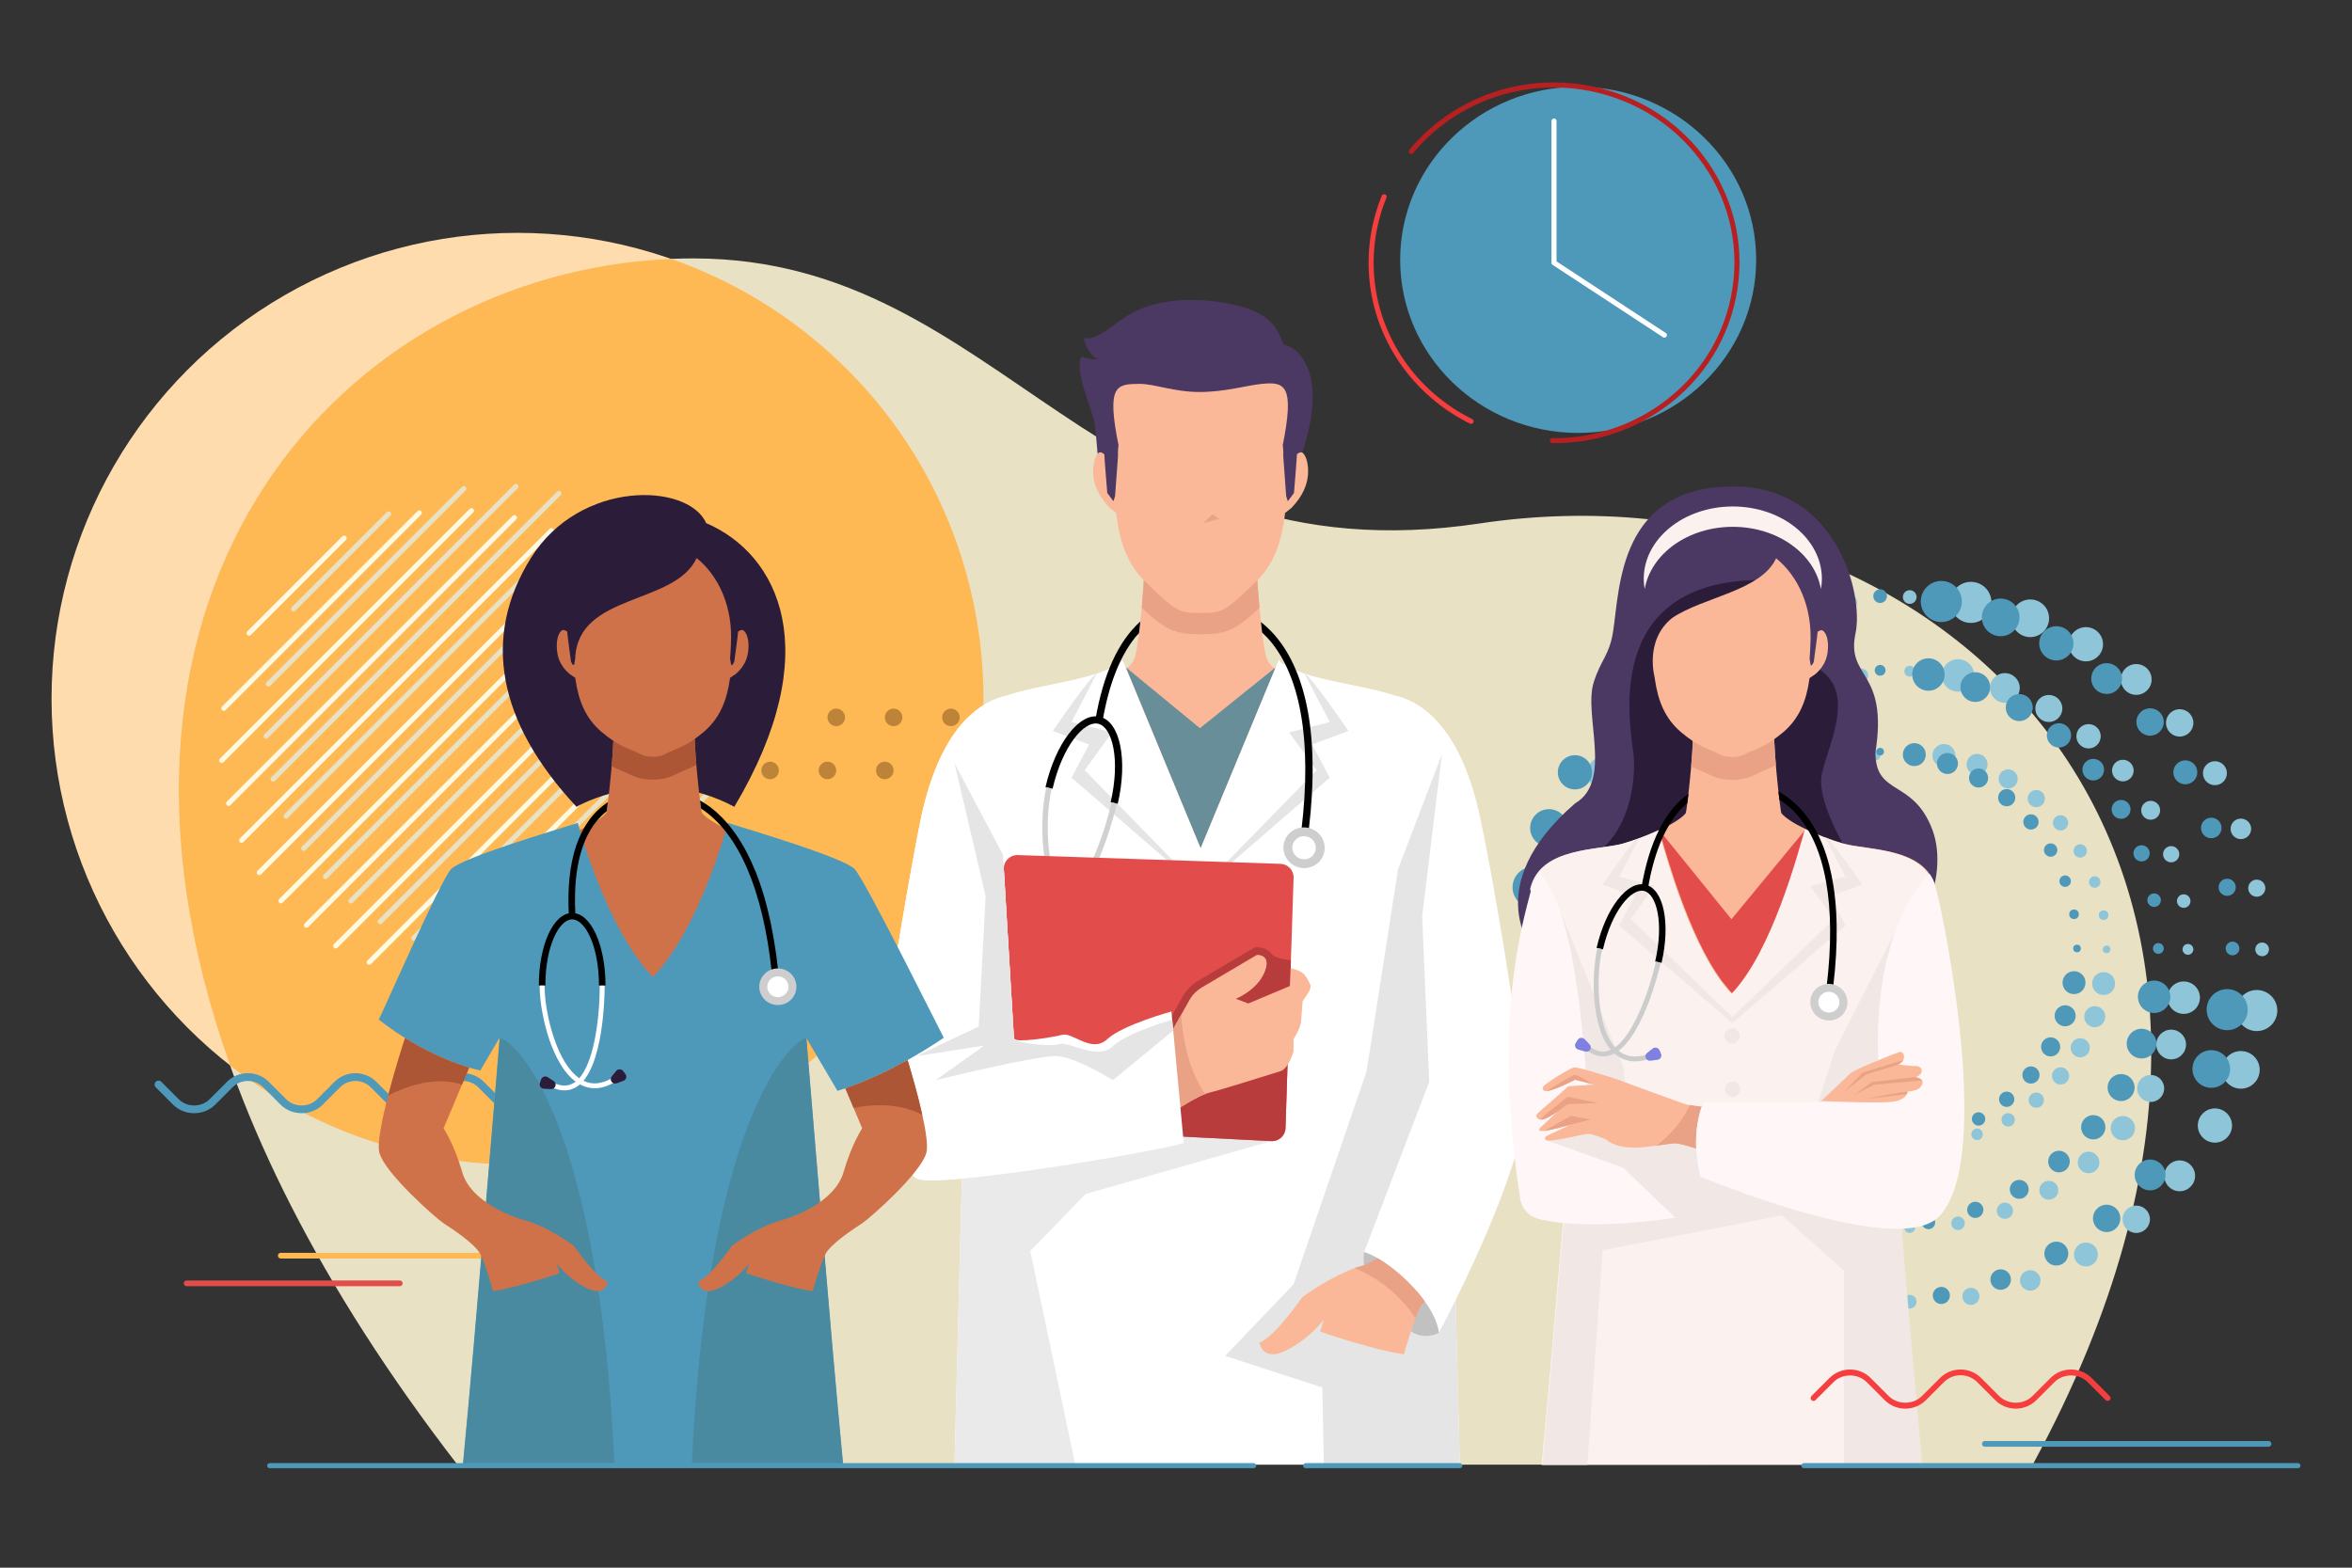 <svg xmlns="http://www.w3.org/2000/svg" xmlns:xlink="http://www.w3.org/1999/xlink" id="_x31_" x="0px" y="0px" width="3000px" height="2000px" viewBox="0 0 3000 2000" xml:space="preserve"><rect x="0" y="0" width="3000" height="2000" fill="#333333" stroke="none"/><g>	<g>		<circle fill="#FFDCAE" cx="660.081" cy="891.415" r="594.342"></circle>		<path fill="#E8E1C4" d="M1068.417,1868.761l1524.375-0.327C3020,1082.663,2464.109,581.206,1887.673,667.762   c-489.551,73.511-605.962-337.203-1001.856-338.083C352.925,328.495-122.27,953.724,583.315,1868.434"></path>		<g>			<path fill="#FEB955" d="M720.003,1605.58H358.11c-2.012,0-3.645-1.633-3.645-3.645c0-2.012,1.633-3.645,3.645-3.645h361.893    c2.012,0,3.645,1.633,3.645,3.645C723.647,1603.948,722.015,1605.58,720.003,1605.58z"></path>		</g>		<path fill="#FEB955" d="M1128.375,1257.399c202.127-258.632,156.322-632.152-102.309-834.279   c-52.689-41.175-110.19-71.891-169.995-92.782c-414.88,17.261-781.505,413.998-562.48,1028.955   c0.171,0.133,0.332,0.28,0.505,0.418C552.728,1561.838,926.248,1516.031,1128.375,1257.399z"></path>	</g>	<g>		<g>			<g>				<circle fill="#8FC5D8" cx="2885.367" cy="1211.165" r="8.734"></circle>				<circle fill="#8FC5D8" cx="2878.537" cy="1133.111" r="10.919"></circle>				<circle fill="#8FC5D8" cx="2858.258" cy="1057.43" r="13.102"></circle>				<circle fill="#8FC5D8" cx="2825.149" cy="986.419" r="15.285"></circle>				<circle fill="#8FC5D8" cx="2780.205" cy="922.237" r="17.467"></circle>				<circle fill="#8FC5D8" cx="2724.8" cy="866.835" r="19.65"></circle>				<circle fill="#8FC5D8" cx="2660.617" cy="821.894" r="21.833"></circle>				<circle fill="#8FC5D8" cx="2589.613" cy="788.781" r="24.015"></circle>				<circle fill="#8FC5D8" cx="2513.927" cy="768.502" r="26.199"></circle>			</g>			<g>				<circle fill="#8FC5D8" cx="1986.385" cy="1211.165" r="8.734"></circle>				<circle fill="#8FC5D8" cx="1993.214" cy="1289.218" r="10.919"></circle>				<circle fill="#8FC5D8" cx="2013.494" cy="1364.9" r="13.102"></circle>				<circle fill="#8FC5D8" cx="2046.603" cy="1435.91" r="15.284"></circle>				<circle fill="#8FC5D8" cx="2091.546" cy="1500.092" r="17.467"></circle>				<circle fill="#8FC5D8" cx="2146.951" cy="1555.495" r="19.65"></circle>				<circle fill="#8FC5D8" cx="2211.134" cy="1600.435" r="21.833"></circle>				<circle fill="#8FC5D8" cx="2282.139" cy="1633.548" r="24.015"></circle>				<circle fill="#8FC5D8" cx="2357.824" cy="1653.827" r="26.199"></circle>			</g>		</g>		<g>			<g>				<circle fill="#8FC5D8" cx="2435.875" cy="761.673" r="8.734"></circle>				<circle fill="#8FC5D8" cx="2357.823" cy="768.503" r="10.919"></circle>				<circle fill="#8FC5D8" cx="2282.141" cy="788.782" r="13.103"></circle>				<circle fill="#8FC5D8" cx="2211.13" cy="821.891" r="15.285"></circle>				<circle fill="#8FC5D8" cx="2146.948" cy="866.835" r="17.467"></circle>				<circle fill="#8FC5D8" cx="2091.545" cy="922.241" r="19.65"></circle>				<circle fill="#8FC5D8" cx="2046.605" cy="986.423" r="21.833"></circle>				<circle fill="#8FC5D8" cx="2013.492" cy="1057.427" r="24.015"></circle>				<circle fill="#8FC5D8" cx="1993.214" cy="1133.113" r="26.199"></circle>			</g>			<g>				<circle fill="#8FC5D8" cx="2435.875" cy="1660.655" r="8.734"></circle>				<circle fill="#8FC5D8" cx="2513.929" cy="1653.826" r="10.919"></circle>				<circle fill="#8FC5D8" cx="2589.611" cy="1633.547" r="13.103"></circle>				<circle fill="#8FC5D8" cx="2660.621" cy="1600.438" r="15.284"></circle>				<circle fill="#8FC5D8" cx="2724.803" cy="1555.495" r="17.467"></circle>				<circle fill="#8FC5D8" cx="2780.206" cy="1500.089" r="19.65"></circle>				<circle fill="#8FC5D8" cx="2825.146" cy="1435.906" r="21.833"></circle>				<circle fill="#8FC5D8" cx="2858.259" cy="1364.901" r="24.015"></circle>				<circle fill="#8FC5D8" cx="2878.538" cy="1289.216" r="26.199"></circle>			</g>		</g>		<g>			<g>				<g>					<circle fill="#8FC5D8" cx="2790.743" cy="1211.165" r="6.895"></circle>					<circle fill="#8FC5D8" cx="2785.351" cy="1149.543" r="8.62"></circle>					<circle fill="#8FC5D8" cx="2769.341" cy="1089.793" r="10.344"></circle>					<circle fill="#8FC5D8" cx="2743.201" cy="1033.731" r="12.067"></circle>					<circle fill="#8FC5D8" cx="2707.719" cy="983.06" r="13.79"></circle>					<circle fill="#8FC5D8" cx="2663.977" cy="939.321" r="15.514"></circle>					<circle fill="#8FC5D8" cx="2613.305" cy="903.841" r="17.237"></circle>					<circle fill="#8FC5D8" cx="2557.249" cy="877.699" r="18.96"></circle>					<circle fill="#8FC5D8" cx="2497.496" cy="861.689" r="20.684"></circle>				</g>				<g>					<circle fill="#8FC5D8" cx="2081.009" cy="1211.165" r="6.895"></circle>					<circle fill="#8FC5D8" cx="2086.4" cy="1272.786" r="8.62"></circle>					<circle fill="#8FC5D8" cx="2102.411" cy="1332.536" r="10.344"></circle>					<circle fill="#8FC5D8" cx="2128.55" cy="1388.598" r="12.067"></circle>					<circle fill="#8FC5D8" cx="2164.032" cy="1439.269" r="13.79"></circle>					<circle fill="#8FC5D8" cx="2207.774" cy="1483.008" r="15.514"></circle>					<circle fill="#8FC5D8" cx="2258.445" cy="1518.488" r="17.237"></circle>					<circle fill="#8FC5D8" cx="2314.503" cy="1544.631" r="18.96"></circle>					<circle fill="#8FC5D8" cx="2374.255" cy="1560.64" r="20.684"></circle>				</g>			</g>			<g>				<g>					<circle fill="#8FC5D8" cx="2435.875" cy="856.298" r="6.895"></circle>					<circle fill="#8FC5D8" cx="2374.254" cy="861.689" r="8.62"></circle>					<circle fill="#8FC5D8" cx="2314.504" cy="877.7" r="10.344"></circle>					<circle fill="#8FC5D8" cx="2258.442" cy="903.839" r="12.067"></circle>					<circle fill="#8FC5D8" cx="2207.771" cy="939.321" r="13.79"></circle>					<circle fill="#8FC5D8" cx="2164.031" cy="983.063" r="15.514"></circle>					<circle fill="#8FC5D8" cx="2128.552" cy="1033.734" r="17.237"></circle>					<circle fill="#8FC5D8" cx="2102.41" cy="1089.791" r="18.96"></circle>					<circle fill="#8FC5D8" cx="2086.4" cy="1149.544" r="20.684"></circle>				</g>				<g>					<circle fill="#8FC5D8" cx="2435.875" cy="1566.032" r="6.895"></circle>					<circle fill="#8FC5D8" cx="2497.497" cy="1560.64" r="8.621"></circle>					<circle fill="#8FC5D8" cx="2557.247" cy="1544.63" r="10.344"></circle>					<circle fill="#8FC5D8" cx="2613.309" cy="1518.49" r="12.067"></circle>					<circle fill="#8FC5D8" cx="2663.979" cy="1483.008" r="13.79"></circle>					<circle fill="#8FC5D8" cx="2707.719" cy="1439.266" r="15.514"></circle>					<circle fill="#8FC5D8" cx="2743.199" cy="1388.595" r="17.237"></circle>					<circle fill="#8FC5D8" cx="2769.342" cy="1332.538" r="18.96"></circle>					<circle fill="#8FC5D8" cx="2785.351" cy="1272.785" r="20.684"></circle>				</g>			</g>		</g>		<g>			<g>				<g>					<circle fill="#8FC5D8" cx="2687.001" cy="1211.165" r="4.879"></circle>					<circle fill="#8FC5D8" cx="2683.186" cy="1167.557" r="6.1"></circle>					<circle fill="#8FC5D8" cx="2671.856" cy="1125.275" r="7.32"></circle>					<circle fill="#8FC5D8" cx="2653.358" cy="1085.602" r="8.539"></circle>					<circle fill="#8FC5D8" cx="2628.249" cy="1049.744" r="9.759"></circle>					<circle fill="#8FC5D8" cx="2597.295" cy="1018.791" r="10.978"></circle>					<circle fill="#8FC5D8" cx="2561.436" cy="993.683" r="12.198"></circle>					<circle fill="#8FC5D8" cx="2521.767" cy="975.183" r="13.417"></circle>					<circle fill="#8FC5D8" cx="2479.482" cy="963.854" r="14.637"></circle>				</g>				<g>					<circle fill="#8FC5D8" cx="2184.75" cy="1211.165" r="4.879"></circle>					<circle fill="#8FC5D8" cx="2188.565" cy="1254.772" r="6.1"></circle>					<circle fill="#8FC5D8" cx="2199.895" cy="1297.055" r="7.32"></circle>					<circle fill="#8FC5D8" cx="2218.393" cy="1336.728" r="8.539"></circle>					<circle fill="#8FC5D8" cx="2243.502" cy="1372.585" r="9.759"></circle>					<circle fill="#8FC5D8" cx="2274.457" cy="1403.538" r="10.978"></circle>					<circle fill="#8FC5D8" cx="2310.315" cy="1428.646" r="12.198"></circle>					<circle fill="#8FC5D8" cx="2349.984" cy="1447.145" r="13.417"></circle>					<circle fill="#8FC5D8" cx="2392.269" cy="1458.475" r="14.637"></circle>				</g>			</g>			<g>				<g>					<circle fill="#8FC5D8" cx="2435.876" cy="960.039" r="4.88"></circle>					<circle fill="#8FC5D8" cx="2392.268" cy="963.854" r="6.101"></circle>					<circle fill="#8FC5D8" cx="2349.985" cy="975.184" r="7.32"></circle>					<circle fill="#8FC5D8" cx="2310.313" cy="993.682" r="8.539"></circle>					<circle fill="#8FC5D8" cx="2274.455" cy="1018.791" r="9.759"></circle>					<circle fill="#8FC5D8" cx="2243.502" cy="1049.746" r="10.978"></circle>					<circle fill="#8FC5D8" cx="2218.394" cy="1085.604" r="12.198"></circle>					<circle fill="#8FC5D8" cx="2199.895" cy="1125.273" r="13.417"></circle>					<circle fill="#8FC5D8" cx="2188.565" cy="1167.558" r="14.637"></circle>				</g>				<g>					<circle fill="#8FC5D8" cx="2435.876" cy="1462.291" r="4.88"></circle>					<circle fill="#8FC5D8" cx="2479.483" cy="1458.475" r="6.1"></circle>					<circle fill="#8FC5D8" cx="2521.765" cy="1447.145" r="7.32"></circle>					<circle fill="#8FC5D8" cx="2561.438" cy="1428.647" r="8.539"></circle>					<circle fill="#8FC5D8" cx="2597.296" cy="1403.538" r="9.759"></circle>					<circle fill="#8FC5D8" cx="2628.249" cy="1372.583" r="10.978"></circle>					<circle fill="#8FC5D8" cx="2653.357" cy="1336.725" r="12.198"></circle>					<circle fill="#8FC5D8" cx="2671.857" cy="1297.056" r="13.417"></circle>					<circle fill="#8FC5D8" cx="2683.186" cy="1254.771" r="14.638"></circle>				</g>			</g>		</g>	</g>	<g>		<circle fill="#BC8339" cx="1128.55" cy="982.908" r="11.193"></circle>		<circle fill="#BC8339" cx="1055.412" cy="982.908" r="11.193"></circle>		<circle fill="#BC8339" cx="982.274" cy="982.908" r="11.193"></circle>		<circle fill="#BC8339" cx="909.136" cy="982.908" r="11.193"></circle>		<circle fill="#BC8339" cx="835.998" cy="982.908" r="11.193"></circle>	</g>	<g>		<g>			<g>				<circle fill="#4E99BA" cx="2847.621" cy="1210.024" r="8.734"></circle>				<circle fill="#4E99BA" cx="2840.791" cy="1131.971" r="10.919"></circle>				<circle fill="#4E99BA" cx="2820.511" cy="1056.289" r="13.102"></circle>				<circle fill="#4E99BA" cx="2787.403" cy="985.279" r="15.285"></circle>				<circle fill="#4E99BA" cx="2742.459" cy="921.097" r="17.467"></circle>				<circle fill="#4E99BA" cx="2687.054" cy="865.694" r="19.65"></circle>				<circle fill="#4E99BA" cx="2622.871" cy="820.754" r="21.833"></circle>				<circle fill="#4E99BA" cx="2551.867" cy="787.641" r="24.016"></circle>				<circle fill="#4E99BA" cx="2476.181" cy="767.362" r="26.199"></circle>			</g>			<g>				<circle fill="#4E99BA" cx="1948.639" cy="1210.024" r="8.734"></circle>				<circle fill="#4E99BA" cx="1955.468" cy="1288.077" r="10.919"></circle>				<circle fill="#4E99BA" cx="1975.747" cy="1363.759" r="13.103"></circle>				<circle fill="#4E99BA" cx="2008.857" cy="1434.77" r="15.285"></circle>				<circle fill="#4E99BA" cx="2053.8" cy="1498.951" r="17.467"></circle>				<circle fill="#4E99BA" cx="2109.205" cy="1554.354" r="19.65"></circle>				<circle fill="#4E99BA" cx="2173.388" cy="1599.295" r="21.833"></circle>				<circle fill="#4E99BA" cx="2244.393" cy="1632.407" r="24.016"></circle>				<circle fill="#4E99BA" cx="2320.078" cy="1652.686" r="26.199"></circle>			</g>		</g>		<g>			<g>				<circle fill="#4E99BA" cx="2398.129" cy="760.532" r="8.734"></circle>				<circle fill="#4E99BA" cx="2320.076" cy="767.363" r="10.919"></circle>				<circle fill="#4E99BA" cx="2244.395" cy="787.642" r="13.103"></circle>				<circle fill="#4E99BA" cx="2173.384" cy="820.751" r="15.285"></circle>				<circle fill="#4E99BA" cx="2109.202" cy="865.694" r="17.468"></circle>				<circle fill="#4E99BA" cx="2053.8" cy="921.1" r="19.65"></circle>				<circle fill="#4E99BA" cx="2008.859" cy="985.283" r="21.833"></circle>				<circle fill="#4E99BA" cx="1975.746" cy="1056.287" r="24.016"></circle>				<circle fill="#4E99BA" cx="1955.468" cy="1131.972" r="26.199"></circle>			</g>			<g>				<circle fill="#4E99BA" cx="2398.129" cy="1659.515" r="8.734"></circle>				<circle fill="#4E99BA" cx="2476.183" cy="1652.686" r="10.919"></circle>				<circle fill="#4E99BA" cx="2551.865" cy="1632.406" r="13.103"></circle>				<circle fill="#4E99BA" cx="2622.875" cy="1599.297" r="15.284"></circle>				<circle fill="#4E99BA" cx="2687.057" cy="1554.354" r="17.467"></circle>				<circle fill="#4E99BA" cx="2742.46" cy="1498.948" r="19.65"></circle>				<circle fill="#4E99BA" cx="2266.96" cy="1640.621" r="21.833"></circle>				<circle fill="#4E99BA" cx="2820.513" cy="1363.761" r="24.016"></circle>				<circle fill="#4E99BA" cx="2840.792" cy="1288.076" r="26.199"></circle>			</g>		</g>		<g>			<g>				<g>					<circle fill="#4E99BA" cx="2752.997" cy="1210.024" r="6.895"></circle>					<circle fill="#4E99BA" cx="2747.604" cy="1148.402" r="8.621"></circle>					<circle fill="#4E99BA" cx="2731.594" cy="1088.652" r="10.345"></circle>					<circle fill="#4E99BA" cx="2705.455" cy="1032.59" r="12.067"></circle>					<circle fill="#4E99BA" cx="2669.973" cy="981.92" r="13.79"></circle>					<circle fill="#4E99BA" cx="2626.231" cy="938.18" r="15.514"></circle>					<circle fill="#4E99BA" cx="2575.56" cy="902.7" r="17.237"></circle>					<circle fill="#4E99BA" cx="2519.503" cy="876.558" r="18.96"></circle>					<circle fill="#4E99BA" cx="2459.75" cy="860.548" r="20.684"></circle>				</g>				<g>					<circle fill="#4E99BA" cx="2043.262" cy="1210.024" r="6.895"></circle>					<circle fill="#4E99BA" cx="2048.655" cy="1271.646" r="8.621"></circle>					<circle fill="#4E99BA" cx="2064.664" cy="1331.396" r="10.344"></circle>					<circle fill="#4E99BA" cx="2090.804" cy="1387.457" r="12.067"></circle>					<circle fill="#4E99BA" cx="2126.286" cy="1438.128" r="13.79"></circle>					<circle fill="#4E99BA" cx="2170.028" cy="1481.868" r="15.514"></circle>					<circle fill="#4E99BA" cx="2220.699" cy="1517.348" r="17.237"></circle>					<circle fill="#4E99BA" cx="2276.756" cy="1543.49" r="18.96"></circle>					<circle fill="#4E99BA" cx="2336.509" cy="1559.5" r="20.684"></circle>				</g>			</g>			<g>				<g>					<circle fill="#4E99BA" cx="2398.129" cy="855.157" r="6.895"></circle>					<circle fill="#4E99BA" cx="2336.508" cy="860.549" r="8.621"></circle>					<circle fill="#4E99BA" cx="2276.758" cy="876.559" r="10.344"></circle>					<circle fill="#4E99BA" cx="2220.696" cy="902.698" r="12.067"></circle>					<circle fill="#4E99BA" cx="2170.025" cy="938.181" r="13.79"></circle>					<circle fill="#4E99BA" cx="2126.285" cy="981.922" r="15.514"></circle>					<circle fill="#4E99BA" cx="2090.806" cy="1032.594" r="17.237"></circle>					<circle fill="#4E99BA" cx="2064.664" cy="1088.651" r="18.96"></circle>					<circle fill="#4E99BA" cx="2048.654" cy="1148.403" r="20.684"></circle>				</g>				<g>					<circle fill="#4E99BA" cx="2398.129" cy="1564.891" r="6.895"></circle>					<circle fill="#4E99BA" cx="2459.751" cy="1559.499" r="8.621"></circle>					<circle fill="#4E99BA" cx="2519.501" cy="1543.489" r="10.344"></circle>					<circle fill="#4E99BA" cx="2575.563" cy="1517.35" r="12.067"></circle>					<circle fill="#4E99BA" cx="2626.233" cy="1481.868" r="13.79"></circle>					<circle fill="#4E99BA" cx="2669.973" cy="1438.125" r="15.514"></circle>					<circle fill="#4E99BA" cx="2705.453" cy="1387.454" r="17.237"></circle>					<circle fill="#4E99BA" cx="2731.595" cy="1331.397" r="18.959"></circle>					<circle fill="#4E99BA" cx="2747.605" cy="1271.645" r="20.684"></circle>				</g>			</g>		</g>		<g>			<g>				<g>					<circle fill="#4E99BA" cx="2649.255" cy="1210.024" r="4.879"></circle>					<circle fill="#4E99BA" cx="2645.44" cy="1166.416" r="6.1"></circle>					<circle fill="#4E99BA" cx="2634.11" cy="1124.134" r="7.32"></circle>					<circle fill="#4E99BA" cx="2615.612" cy="1084.461" r="8.539"></circle>					<circle fill="#4E99BA" cx="2590.503" cy="1048.604" r="9.759"></circle>					<circle fill="#4E99BA" cx="2559.549" cy="1017.65" r="10.978"></circle>					<circle fill="#4E99BA" cx="2523.69" cy="992.543" r="12.198"></circle>					<circle fill="#4E99BA" cx="2484.021" cy="974.043" r="13.417"></circle>					<circle fill="#4E99BA" cx="2441.736" cy="962.713" r="14.637"></circle>				</g>				<g>					<circle fill="#4E99BA" cx="2147.003" cy="1210.024" r="4.879"></circle>					<circle fill="#4E99BA" cx="2150.819" cy="1253.632" r="6.101"></circle>					<circle fill="#4E99BA" cx="2162.149" cy="1295.914" r="7.32"></circle>					<circle fill="#4E99BA" cx="2180.647" cy="1335.587" r="8.539"></circle>					<circle fill="#4E99BA" cx="2205.756" cy="1371.445" r="9.759"></circle>					<circle fill="#4E99BA" cx="2236.711" cy="1402.397" r="10.978"></circle>					<circle fill="#4E99BA" cx="2272.569" cy="1427.505" r="12.198"></circle>					<circle fill="#4E99BA" cx="2312.239" cy="1446.005" r="13.417"></circle>					<circle fill="#4E99BA" cx="2354.523" cy="1457.335" r="14.637"></circle>				</g>			</g>			<g>				<g>					<circle fill="#4E99BA" cx="2398.13" cy="958.898" r="4.88"></circle>					<circle fill="#4E99BA" cx="2354.522" cy="962.714" r="6.101"></circle>					<circle fill="#4E99BA" cx="2312.239" cy="974.044" r="7.32"></circle>					<circle fill="#4E99BA" cx="2272.567" cy="992.541" r="8.539"></circle>					<circle fill="#4E99BA" cx="2236.708" cy="1017.65" r="9.759"></circle>					<circle fill="#4E99BA" cx="2205.756" cy="1048.605" r="10.978"></circle>					<circle fill="#4E99BA" cx="2180.648" cy="1084.463" r="12.198"></circle>					<circle fill="#4E99BA" cx="2162.148" cy="1124.133" r="13.418"></circle>					<circle fill="#4E99BA" cx="2150.819" cy="1166.417" r="14.637"></circle>				</g>				<g>					<circle fill="#4E99BA" cx="2398.13" cy="1461.15" r="4.88"></circle>					<circle fill="#4E99BA" cx="2441.737" cy="1457.334" r="6.1"></circle>					<circle fill="#4E99BA" cx="2484.02" cy="1446.004" r="7.32"></circle>					<circle fill="#4E99BA" cx="2523.692" cy="1427.507" r="8.539"></circle>					<circle fill="#4E99BA" cx="2559.55" cy="1402.397" r="9.759"></circle>					<circle fill="#4E99BA" cx="2590.503" cy="1371.443" r="10.978"></circle>					<circle fill="#4E99BA" cx="2615.611" cy="1335.585" r="12.198"></circle>					<circle fill="#4E99BA" cx="2634.111" cy="1295.915" r="13.417"></circle>					<circle fill="#4E99BA" cx="2645.44" cy="1253.631" r="14.638"></circle>				</g>			</g>		</g>	</g>	<g>		<circle fill="#BC8339" cx="1359.206" cy="915.237" r="11.193"></circle>		<circle fill="#BC8339" cx="1286.068" cy="915.231" r="11.193"></circle>		<circle fill="#BC8339" cx="1212.93" cy="915.226" r="11.193"></circle>		<circle fill="#BC8339" cx="1139.792" cy="915.22" r="11.193"></circle>		<circle fill="#BC8339" cx="1066.654" cy="915.215" r="11.193"></circle>	</g>	<g>		<g>			<path fill="#E8E1C4" d="M705.612,1213.041c-0.824,0-1.649-0.315-2.279-0.944c-1.259-1.259-1.259-3.299,0-4.558L926.42,984.453    c1.259-1.259,3.299-1.259,4.558,0c1.259,1.258,1.259,3.299,0,4.557l-223.086,223.086    C707.262,1212.726,706.437,1213.041,705.612,1213.041z"></path>		</g>		<g>			<path fill="#E8E1C4" d="M634.16,1220.817c-0.825,0-1.649-0.315-2.279-0.944c-1.259-1.259-1.259-3.299,0-4.558L934.195,913    c1.259-1.259,3.299-1.259,4.558,0c1.259,1.258,1.259,3.299,0,4.558l-302.314,302.315    C635.81,1220.502,634.985,1220.817,634.16,1220.817z"></path>		</g>		<g>			<path fill="#E8E1C4" d="M788.544,1194.143c-0.825,0-1.649-0.315-2.279-0.944c-1.259-1.259-1.259-3.298,0-4.557l121.257-121.258    c1.259-1.259,3.299-1.259,4.558,0c1.259,1.258,1.259,3.3,0,4.558l-121.257,121.258    C790.193,1193.828,789.368,1194.143,788.544,1194.143z"></path>		</g>		<g>			<path fill="#E8E1C4" d="M576.698,1214.593c-0.825,0-1.649-0.315-2.279-0.944c-1.259-1.259-1.259-3.298,0-4.558l353.554-353.552    c1.259-1.259,3.299-1.259,4.558,0c1.259,1.258,1.259,3.299,0,4.558l-353.554,353.552    C578.347,1214.279,577.522,1214.593,576.698,1214.593z"></path>		</g>		<g>			<path fill="#E8E1C4" d="M527.648,1199.966c-0.825,0-1.649-0.315-2.279-0.944c-1.259-1.259-1.259-3.298,0-4.557l387.977-387.977    c1.259-1.259,3.299-1.259,4.558,0c1.259,1.258,1.259,3.299,0,4.557l-387.977,387.977    C529.297,1199.651,528.473,1199.966,527.648,1199.966z"></path>		</g>		<g>			<path fill="#E8E1C4" d="M484.915,1179.025c-0.825,0-1.649-0.315-2.279-0.944c-1.259-1.259-1.259-3.298,0-4.558l409.767-409.766    c1.259-1.259,3.298-1.259,4.557,0c1.259,1.258,1.259,3.299,0,4.557L487.193,1178.08    C486.564,1178.71,485.739,1179.025,484.915,1179.025z"></path>		</g>		<g>			<path fill="#E8E1C4" d="M447.56,1152.695c-0.825,0-1.649-0.315-2.279-0.944c-1.259-1.259-1.259-3.298,0-4.557l420.793-420.792    c1.259-1.259,3.298-1.259,4.557,0c1.259,1.258,1.259,3.3,0,4.558L449.839,1151.75    C449.21,1152.38,448.385,1152.695,447.56,1152.695z"></path>		</g>		<g>			<path fill="#E8E1C4" d="M415.048,1121.531c-0.825,0-1.649-0.315-2.279-0.944c-1.259-1.259-1.259-3.299,0-4.557L834.91,693.888    c1.259-1.259,3.299-1.259,4.558,0c1.259,1.258,1.259,3.3,0,4.557l-422.142,422.141    C416.697,1121.216,415.872,1121.531,415.048,1121.531z"></path>		</g>		<g>			<path fill="#E8E1C4" d="M387.349,1085.553c-0.825,0-1.649-0.315-2.279-0.944c-1.259-1.258-1.259-3.299,0-4.557l413.862-413.864    c1.259-1.259,3.299-1.259,4.557,0c1.259,1.258,1.259,3.3,0,4.557l-413.861,413.864    C388.998,1085.239,388.173,1085.553,387.349,1085.553z"></path>		</g>		<g>			<path fill="#E8E1C4" d="M364.851,1044.366c-0.825,0-1.649-0.315-2.279-0.944c-1.259-1.258-1.259-3.3,0-4.558l395.172-395.172    c1.259-1.259,3.299-1.259,4.558,0c1.259,1.258,1.259,3.3,0,4.557L367.13,1043.421    C366.501,1044.051,365.676,1044.366,364.851,1044.366z"></path>		</g>		<g>			<path fill="#E8E1C4" d="M348.31,997.231c-0.825,0-1.649-0.315-2.279-0.944c-1.259-1.258-1.259-3.3,0-4.557l364.577-364.578    c1.259-1.259,3.299-1.259,4.557,0c1.259,1.258,1.259,3.299,0,4.557L350.589,996.286    C349.96,996.916,349.135,997.231,348.31,997.231z"></path>		</g>		<g>			<path fill="#E8E1C4" d="M339.432,942.423c-0.825,0-1.649-0.315-2.279-0.944c-1.259-1.258-1.259-3.3,0-4.558l318.649-318.649    c1.259-1.259,3.299-1.259,4.558,0c1.259,1.258,1.259,3.3,0,4.558L341.711,941.479    C341.082,942.109,340.257,942.423,339.432,942.423z"></path>		</g>		<g>			<path fill="#E8E1C4" d="M342.252,875.927c-0.825,0-1.649-0.315-2.279-0.944c-1.259-1.258-1.259-3.3,0-4.557l249.333-249.333    c1.259-1.259,3.299-1.259,4.558,0c1.259,1.258,1.259,3.3,0,4.557L344.531,874.983    C343.902,875.613,343.077,875.927,342.252,875.927z"></path>		</g>		<g>			<path fill="#E8E1C4" d="M374.456,780.049c-0.825,0-1.649-0.315-2.279-0.944c-1.259-1.258-1.259-3.299,0-4.558l121.25-121.251    c1.259-1.259,3.298-1.259,4.557,0c1.259,1.258,1.259,3.3,0,4.558l-121.25,121.251    C376.105,779.734,375.28,780.049,374.456,780.049z"></path>		</g>	</g>	<g>		<g>			<path fill="#FFF9E1" d="M648.876,1243.987c-0.825,0-1.649-0.315-2.279-0.944c-1.259-1.259-1.259-3.298,0-4.558L869.683,1015.4    c1.259-1.259,3.299-1.259,4.557,0c1.259,1.258,1.259,3.299,0,4.557l-223.086,223.085    C650.525,1243.672,649.701,1243.987,648.876,1243.987z"></path>		</g>		<g>			<path fill="#FFF9E1" d="M577.424,1251.765c-0.825,0-1.649-0.315-2.279-0.944c-1.259-1.259-1.259-3.298,0-4.557l302.315-302.317    c1.259-1.259,3.298-1.259,4.557,0c1.259,1.258,1.259,3.3,0,4.557l-302.315,302.317    C579.073,1251.45,578.248,1251.765,577.424,1251.765z"></path>		</g>		<g>			<path fill="#FFF9E1" d="M731.807,1225.091c-0.825,0-1.649-0.315-2.279-0.944c-1.259-1.259-1.259-3.299,0-4.558l121.258-121.259    c1.259-1.259,3.299-1.259,4.557,0c1.259,1.258,1.259,3.3,0,4.559l-121.258,121.258    C733.456,1224.777,732.632,1225.091,731.807,1225.091z"></path>		</g>		<g>			<path fill="#FFF9E1" d="M519.961,1245.542c-0.825,0-1.649-0.315-2.279-0.945c-1.259-1.259-1.259-3.298,0-4.557l353.555-353.554    c1.259-1.259,3.298-1.259,4.557,0c1.259,1.258,1.259,3.3,0,4.558L522.24,1244.597    C521.61,1245.227,520.786,1245.542,519.961,1245.542z"></path>		</g>		<g>			<path fill="#FFF9E1" d="M470.911,1230.914c-0.825,0-1.649-0.315-2.279-0.944c-1.259-1.259-1.259-3.299,0-4.558l387.977-387.978    c1.259-1.259,3.298-1.259,4.557,0c1.259,1.258,1.259,3.299,0,4.558L473.19,1229.97    C472.561,1230.599,471.736,1230.914,470.911,1230.914z"></path>		</g>		<g>			<path fill="#FFF9E1" d="M428.178,1209.971c-0.825,0-1.649-0.315-2.279-0.944c-1.259-1.259-1.259-3.299,0-4.557l409.768-409.766    c1.259-1.259,3.298-1.259,4.558,0c1.259,1.258,1.259,3.299,0,4.558l-409.768,409.766    C429.827,1209.656,429.003,1209.971,428.178,1209.971z"></path>		</g>		<g>			<path fill="#FFF9E1" d="M390.823,1183.641c-0.825,0-1.649-0.315-2.279-0.944c-1.259-1.259-1.259-3.299,0-4.557l420.792-420.792    c1.259-1.259,3.299-1.259,4.558,0c1.259,1.258,1.259,3.3,0,4.557l-420.792,420.792    C392.473,1183.326,391.648,1183.641,390.823,1183.641z"></path>		</g>		<g>			<path fill="#FFF9E1" d="M358.311,1152.477c-0.825,0-1.649-0.315-2.279-0.944c-1.259-1.259-1.259-3.298,0-4.557l422.142-422.14    c1.259-1.259,3.298-1.259,4.558,0c1.259,1.258,1.259,3.299,0,4.557L360.59,1151.532    C359.96,1152.162,359.136,1152.477,358.311,1152.477z"></path>		</g>		<g>			<path fill="#FFF9E1" d="M330.612,1116.501c-0.825,0-1.649-0.315-2.279-0.944c-1.259-1.259-1.259-3.299,0-4.557l413.862-413.864    c1.259-1.259,3.299-1.259,4.557,0c1.259,1.258,1.259,3.3,0,4.557l-413.861,413.864    C332.261,1116.186,331.437,1116.501,330.612,1116.501z"></path>		</g>		<g>			<path fill="#FFF9E1" d="M308.116,1075.313c-0.825,0-1.649-0.315-2.279-0.944c-1.259-1.258-1.259-3.3,0-4.557l395.172-395.172    c1.259-1.259,3.298-1.259,4.558,0c1.259,1.258,1.259,3.299,0,4.557l-395.172,395.172    C309.765,1074.998,308.94,1075.313,308.116,1075.313z"></path>		</g>		<g>			<path fill="#FFF9E1" d="M291.574,1028.178c-0.825,0-1.649-0.315-2.279-0.944c-1.259-1.258-1.259-3.3,0-4.558l364.577-364.578    c1.259-1.259,3.298-1.259,4.557,0c1.259,1.258,1.259,3.3,0,4.557l-364.577,364.578    C293.223,1027.863,292.398,1028.178,291.574,1028.178z"></path>		</g>		<g>			<path fill="#FFF9E1" d="M282.696,973.371c-0.825,0-1.649-0.315-2.279-0.944c-1.259-1.258-1.259-3.3,0-4.558L599.066,649.22    c1.259-1.259,3.299-1.259,4.557,0c1.259,1.258,1.259,3.299,0,4.558L284.974,972.427    C284.345,973.056,283.52,973.371,282.696,973.371z"></path>		</g>		<g>			<path fill="#FFF9E1" d="M285.516,906.875c-0.825,0-1.649-0.315-2.279-0.944c-1.259-1.258-1.259-3.3,0-4.558L532.57,652.04    c1.259-1.259,3.298-1.259,4.558,0c1.259,1.258,1.259,3.3,0,4.557L287.795,905.93C287.165,906.56,286.34,906.875,285.516,906.875z    "></path>		</g>		<g>			<path fill="#FFF9E1" d="M317.719,810.996c-0.825,0-1.649-0.315-2.279-0.944c-1.259-1.258-1.259-3.3,0-4.558l121.251-121.251    c1.259-1.259,3.298-1.259,4.558,0c1.259,1.258,1.259,3.3,0,4.558L319.998,810.052    C319.368,810.681,318.544,810.996,317.719,810.996z"></path>		</g>	</g>	<g>		<g>			<g>				<g>					<g>						<g>							<g>								<path fill="#3F4344" d="M1530.915,500.098c-0.106-0.018-0.23-0.018-0.336-0.035c-0.124,0.017-0.23,0.017-0.353,0.035         H1530.915z"></path>							</g>						</g>						<g>							<path fill="#FAB898" d="M1202.598,1076.475c4.371-56.942,10.106-153.577,86.849-179.469        c53.506-18.055,149.847-21.493,158.792-60.896c5.932-26.129,10.709-89.871,11.042-102.031        c0.028-1.021,0.015-1.746-0.044-2.13l0,0l0,0c4.393,4.774,38.277,7.266,72.144,7.399c33.868-0.133,67.751-2.625,72.144-7.399        l0,0l0,0c-0.059,0.385-0.072,1.11-0.044,2.13c0.333,12.16,5.11,75.902,11.042,102.031        c8.946,39.403,105.287,42.841,158.793,60.896c76.742,25.892,82.477,122.527,86.848,179.469H1202.598z"></path>							<polygon fill="#678E99" points="1531.406,1082.336 1435.969,851.264 1530.535,929.021 1627.184,851.264        "></polygon>							<path fill="#FFFFFF" d="M1947.865,1406.005c-2.648-18.537-30.452-222.43-59.58-361.451        c-29.128-139.016-94.834-153.786-109.184-157.269c-43.511-14.684-115.274-19.729-145.398-42.281l-2.49-3.46l-99.807,240.792        l-99.362-239.847c-28.043,24.674-103.276,29.595-148.332,44.796c-14.35,3.484-80.057,18.253-109.185,157.269        c-12.502,59.67-37.967,214.585-39.423,223.991c-7.72,49.86-3.68,122.04-7.121,146.439        c-1.944,13.782,0.416,27.83,6.906,40.145c9.396,17.825,20.313,35.618,32.709,47.501c4.337,4.158,27.225,3.873,59.232,1.016        l-9.374,364.787H1862l-5.376-209.787C1887.017,1597.265,1940.064,1481.413,1947.865,1406.005z"></path>							<path fill="#E5E5E5" d="M1366.69,992.126l168.631,145.794l-151.768-155.38l34.931-48.18l-51.794-13.25        c0,0,22.915-43.463,32.262-61.896c-7.945,2.62-56.133,73.333-56.133,73.333l46.339,17.209L1366.69,992.126z"></path>							<path fill="#E9A286" d="M1528.838,809.153l5.207,0.035l0.23-0.035c29.484-0.345,41.698-5.012,72.225-33.675        c-1.741-18.957-2.863-35.753-3.017-41.397c-0.028-1.021-0.015-1.746,0.044-2.13c-4.393,4.774-38.277,7.266-72.145,7.399        c-33.868-0.133-67.75-2.625-72.144-7.399c0.058,0.385,0.072,1.11,0.044,2.13c-0.155,5.64-1.273,22.414-3.013,41.353        C1486.9,804.229,1499.079,808.839,1528.838,809.153z"></path>						</g>					</g>					<path id="XMLID_00000178913002544521588490000004864438226665246648_" fill="#4B3963" d="M1379.476,454.423      c-9.865,18.496,13.91,68.019,16.664,85.455c2.755,17.436,4.877,59.348,6.764,67.445c6.868,29.472,11.628,32.257,15.413,37.3      c0.669,0.893,207.339,2.146,211.47,3.391c1.435,0.432,21.917-7.876,24.045-13.959c4.004-11.448,4.316-48.31,4.316-48.31      c42.041-117.674-10.087-145.1-18.351-145.1s-1.377-34.872-57.847-49.817c-56.471-14.943-106.055-7.471-133.602,6.227      c-27.546,13.7-46.985,38.256-66.098,34.249c0,0,4.316,20.962,17.88,27.127C1400.13,458.431,1386.566,458.739,1379.476,454.423z      "></path>					<g>						<path fill="#FAB898" d="M1423.842,655.99v-1.441l-3.96-3.129l-4.017-3.129l-0.04-0.058       c-14.944-15.222-21.534-31.311-21.552-46.993c0-3.558,0.349-7.076,0.981-10.519c1.499-8.314,5.202-13.259,7.147-13.534       c0.371-0.133,0.627-0.15,0.981-0.15c1.259-0.075,3.315,0.946,5.184,2.444c-0.151,1.998,3.779,49.366,3.779,49.366l7.775,10.59       c0.075-0.167,1.021-2.276,2.166-6.444c0.963-15.257,2.851-36.774,3.796-51.735c-0.075-1.295-0.146-2.59-0.146-3.85       c0.035-3.111,0.273-5.963,0.685-8.685c0-0.146,0-0.371,0-0.499h0.092c-15.518-77.141-2.706-78.234,26.44-78.521       c18.8-0.185,44.477,10.455,77.071,10.396c32.736-0.058,60.417-8.582,79.448-10.396c29.017-2.766,41.959,1.38,26.445,78.521       h0.11c0,0.128,0,0.353,0,0.499c0.371,2.723,0.628,5.574,0.667,8.685c0,1.26-0.092,2.554-0.132,3.85       c0.928,14.961,2.798,36.478,3.779,51.735c1.149,4.169,2.09,6.277,2.165,6.444l7.798-10.59c0,0,3.907-47.368,3.756-49.366       c1.852-1.498,3.925-2.519,5.225-2.444c0.296,0,0.592,0.017,0.923,0.15c1.963,0.274,5.667,5.219,7.148,13.534       c0.649,3.443,0.981,6.961,0.981,10.519c-0.018,15.682-6.63,31.771-21.57,46.993l-0.04,0.058l-3.977,3.129l-3.965,3.129v1.441       c-4.442,36.366-14.515,63.55-35.572,84.694c-42.197,41.702-46.087,41.07-71.121,41.331c-0.296,0-0.407,0.018-0.407,0.018       h-0.946c0,0-0.129-0.018-0.408-0.018c-25.034-0.261-28.941,0.371-71.121-41.331       C1438.34,719.54,1428.306,692.357,1423.842,655.99z"></path>					</g>					<g>						<path fill="#DFB096" d="M1459.414,740.685c-0.694-0.698-1.279-1.457-1.95-2.164       C1458.118,739.428,1458.771,740.211,1459.414,740.685z"></path>					</g>				</g>				<path fill="#E5E5E5" d="M1696.122,992.126l-22.468-42.371l46.339-17.209c0,0-48.151-70.609-56.068-73.205     c9.385,18.5,32.197,61.768,32.197,61.768l-51.794,13.25l34.931,48.18l-151.768,155.38L1696.122,992.126z"></path>				<g>					<g>						<path d="M1425.701,1025.492l-9.041-2.09c12.653-54.736,1.998-95.933-15.892-100.069c-17.89-4.136-45.545,28.206-58.198,82.942       l-9.041-2.09c13.016-56.304,43.454-95.728,69.297-89.755C1428.668,920.405,1438.716,969.189,1425.701,1025.492z"></path>					</g>					<g>						<path fill="#D1D1D1" d="M1335.445,1157.349c-5.529-1.278-11.068-4.011-16.579-8.194l4.217-5.425       c9.677,7.344,18.862,9.344,28.077,6.109c32.181-11.288,57.024-84.624,66.63-126.176l6.781,1.568       c-2.733,11.824-27.949,115.956-71.041,131.073C1347.543,1158.404,1341.499,1158.749,1335.445,1157.349z"></path>					</g>					<g>						<path fill="#D1D1D1" d="M1377.913,1164.086c-7.11-1.643-13.565-5.057-19.33-10.234c-18.585-16.69-25.363-47.876-27.777-71.099       c-2.725-26.229-1.25-56.234,3.853-78.307l6.781,1.567c-4.946,21.395-6.37,50.55-3.715,76.086       c4.147,39.905,16.168,58.295,25.522,66.695c11.023,9.898,25.273,12.1,42.354,6.544l2.219,6.514       C1396.867,1165.417,1386.872,1166.157,1377.913,1164.086z"></path>					</g>					<path fill="#8080E0" d="M1403.376,1160.504L1403.376,1160.504c-1.193-2.747-0.253-5.93,2.242-7.596l7.858-6.137      c3.288-2.195,7.811-0.869,9.383,2.751l2.104,4.848c1.572,3.62-0.591,7.732-4.485,8.531l-9.962,1.289      C1407.56,1164.796,1404.569,1163.251,1403.376,1160.504z"></path>					<path fill="#8080E0" d="M1324.361,1148.534L1324.361,1148.534c-1.56,2.543-4.734,3.629-7.576,2.593l-9.681-2.748      c-3.744-1.365-5.315-5.755-3.259-9.106l2.754-4.487c2.056-3.351,6.716-3.995,9.667-1.336l6.928,7.235      C1325.432,1142.703,1325.921,1145.991,1324.361,1148.534z"></path>				</g>				<path fill="#E5E5E5" d="M1862,1868.435l-5.376-209.792c-6.464,13.056-11.91,23.663-15.677,30.886     c-3.557,6.829-5.616,10.635-5.616,10.635c-5.737-42.305-65.758-94.002-95.327-102.829l82.97-217.134l-8.989-211.101     l25.146-206.66l-55.876,146.344l-40.172,258.057l-93.084,271.541l-87.32,91.453l123.99,40.274l1.922,98.325H1862z"></path>				<path fill="#C1C1C1" d="M1740.004,1597.336L1740.004,1597.336c-2.594,18.085,2.773,36.407,14.713,50.235l41.862,48.482     c10.789,9.333,26.244,10.973,38.752,4.112l0,0C1829.594,1657.86,1769.573,1606.163,1740.004,1597.336z"></path>				<path fill="#EAEAEA" d="M1226.831,1503.657l-9.374,364.778h154.036l-57.361-272.421l70.601-72.819l236.819-67.413     C1471.285,1387.816,1273.865,1499.457,1226.831,1503.657z"></path>				<path fill="#E24D4C" d="M1633.331,1102.058l-335.159-11.177c-10.15-0.339-18.392,8.125-17.785,18.263l12.943,215.968     l204.824,124.381l123.397,6.289c9.634,0.491,17.797-7.019,18.109-16.661l10.327-319.274     C1650.296,1110.336,1642.841,1102.375,1633.331,1102.058z"></path>				<path fill="#B93C3C" d="M1498.155,1449.492l123.397,6.288c9.635,0.494,17.797-7.019,18.109-16.658l6.924-214.077     c0,0-20.124-1.656-24.984-8.301c-6.497-8.875-17.954-8.305-19.192-8.182l-2.259,0.171l-72.299,42.742     c-6.739,3.986-12.634,9.511-17.474,16.677l-26.136,46.263l9.449,117.821l-4.622,11.737L1498.155,1449.492z"></path>				<g>					<path fill="#FAB898" d="M1646.26,1235.102l7.867,2.384c5.439,1.648,10.014,5.364,12.742,10.35l3.813,6.969      c3.947,7.213-5.558,15.655-9.235,23.009l-1.95,26.011c-1.487,9.911-9.499,21.652-9.499,21.652l-0.19,15.891      c-2.15,8.115-8.383,22.617-16.392,25.134c-24.929,7.833-78.42,24.532-89.732,27.172c-14.866,3.469-41.625,21.308-41.625,21.308      l-7.889-98.374l24.668-43.673c3.635-5.335,8.401-9.805,13.959-13.091l70.352-41.592c0,0,19.326-1.487,9.911,21.804      c-9.415,23.291-36.67,34.192-36.67,34.192l15.857,5.946l53.461-22.465L1646.26,1235.102z"></path>				</g>				<g>					<path fill="#E9A286" d="M1530.717,1385.428c-13.761-24.778-20.552-53.363-23.393-81.406c-0.321-3.175-0.489-6.374-0.641-9.568      l-12.514,22.154l7.889,98.373c0,0,20.156-13.431,35.203-19.245C1534.951,1392.442,1532.73,1389.049,1530.717,1385.428z"></path>				</g>				<path fill="#FFFFFF" d="M1412.216,1325.819c-19.814,18.4-43.874-9.197-57.32-5.662c-13.446,3.536-59.443,10.617-61.566,4.955     l-14.075-234.864c0,0-3.835-124.589-44.033-175.683c-22.017,21.399-46.006,59.883-60.695,129.99     c-12.502,59.67-37.967,214.585-39.423,223.991c-7.72,49.86-3.68,122.04-7.121,146.439c-1.944,13.782,0.416,27.83,6.906,40.145     c9.396,17.825,20.313,35.618,32.709,47.501c16.984,16.274,317.505-35.281,342.274-44.483l-15.703-167.714     C1494.17,1290.434,1432.031,1307.419,1412.216,1325.819z"></path>				<path fill="#E5E5E5" d="M1257.189,1143.207l-8.833,166.414l-79.433,37.791l86.501-13.549l-61.787,44.132     c0,0,130.634-32.348,155.348-30.582c24.715,1.766,70.519,30.582,70.519,30.582l76.941-63.257l-1.279-13.667     c0,0-55.848,15.275-75.662,33.674c-19.815,18.4-54.425-6.183-67.871-2.648c-13.446,3.536-56.18-1.325-58.303-6.987     l-14.075-234.864l-61.798-116.511L1257.189,1143.207z"></path>				<path fill="#FAB898" d="M1756.786,1605.062c-7.935,5.036-14.523,8.462-18.855,9.601c-25.115,6.597-59.438,27.203-77.017,40.387     c0,0-34.323,50.287-54.415,57.71c0,0,3.349,25.552,34.323,9.89c30.974-15.661,47.566-38.973,47.566-38.973l-4.516,15.149     c0,0,66.616,23.264,106.799,28.902c0,0,11.72-41.346,20.091-58.659c1.371-2.838,3.613-5.885,6.356-9.012     C1800.705,1637.277,1776.485,1616.438,1756.786,1605.062z"></path>				<path fill="#E9A286" d="M1802.025,1676.811c1.208,1.69,2.209,3.503,3.36,5.225c1.846-4.94,3.681-9.458,5.377-12.965     c1.371-2.838,3.614-5.885,6.357-9.012c-16.414-22.78-40.634-43.62-60.333-54.995c-7.934,5.035-14.524,8.462-18.854,9.601     c-3.222,0.845-6.602,1.937-10.071,3.199C1756.931,1629.978,1782.372,1649.37,1802.025,1676.811z"></path>			</g>			<path fill="#E9A286" d="M1534.974,667.436c0.331-0.993,11.585-11.254,11.585-11.254l8.619,5.627L1534.974,667.436z"></path>		</g>		<g>			<path d="M1452.801,807.787c0.612-4.85,1.191-9.857,1.737-14.931c-27.875,24.968-47.316,66.917-57.311,125.234l9.141,1.585    c7.964-46.448,22.059-82.417,41.901-106.906C1449.719,810.982,1451.292,809.449,1452.801,807.787z"></path>			<path d="M1669.702,916.506c-6.464-41.897-19.762-75.901-39.526-101.068c-6.564-8.362-13.939-15.595-21.881-21.921    c0.496,4.57,1.02,9.083,1.566,13.474c4.584,4.305,8.979,8.898,12.999,14.014c39.956,50.885,51.756,140.877,34.123,260.25    l9.176,1.376C1675.627,1018.533,1676.821,962.636,1669.702,916.506z"></path>			<g>									<ellipse transform="matrix(0.974 0.225 -0.225 0.974 286.496 -346.884)" fill="#CECECE" cx="1663.61" cy="1082.243" rx="26.362" ry="25.958"></ellipse>									<ellipse transform="matrix(0.974 0.225 -0.225 0.974 286.509 -346.897)" fill="#FFFFFF" cx="1663.61" cy="1082.243" rx="15.011" ry="14.781"></ellipse>			</g>		</g>	</g>	<g>		<polygon fill="#00CCD1" points="2209.371,1267.724 2144.098,1186.735 2116.44,1059.09 2208.5,1114.409 2303.279,1057.818    2288.854,1182.453   "></polygon>		<path fill="#4B3963" d="M2464.504,1057.818c-24.714-64.434-72.433-41.951-72.378-97.853   c16.771-106.303-37.79-93.439-25.359-152.201c10.508-49.674-24.008-187.219-155.586-187.124   c-145.735,0.105-144.876,127.195-153.583,184.476c-4.729,31.107-15.285,35.415-24.786,65.319   c-13.354,42.025,24.715,126.164-23.76,154.464c-123.629,106.934-52.356,188.705-52.356,188.705l442.492,13.205   C2440.23,1217.541,2489.219,1122.252,2464.504,1057.818z"></path>		<path fill="#2B1C39" d="M2240.026,739.946c-197.88,4.643-160.163,187.709-156.475,222.121   c3.688,34.412-4.255,127.974-90.756,146.51l373.972-5.329c0,0-51.677-76.579-42.912-116.388   c8.764-39.809,48.683-111.589-14.446-138.872l-199.727,16.347"></path>		<path fill="#FBF1EF" d="M2210.219,672.094c57.33,0,104.599,34.574,112.382,79.47c0.759-4.239,1.253-8.552,1.253-12.966   c0-51.056-50.876-92.45-113.635-92.45c-62.76,0-113.635,41.394-113.635,92.45c0,4.414,0.512,8.727,1.253,12.966   C2105.601,706.667,2152.888,672.094,2210.219,672.094z"></path>		<g>			<g>				<g>					<path fill="#FAB898" d="M2264.029,921.237c-4.784,13.478,6.758,114.452,8.182,116.217      c11.067,13.573,51.863,30.962,79.37,38.764c31.057,8.827,104.087,4.29,117.508,55.888      c13.422,51.615-259.718,135.618-259.718,135.618s-269.514-84.002-256.093-135.618c13.421-51.597,86.47-47.061,117.517-55.888      c27.488-7.803,68.246-25.173,79.352-38.746c1.423-1.765,12.984-102.757,8.182-116.235H2264.029z"></path>				</g>			</g>		</g>		<path fill="#E24D4C" d="M2205.591,1263.033c1.316,1.495,2.595,3.123,3.937,4.523l6.619-7.1   c48.041-57.145,79.015-174.701,87.131-202.64l-94.78,114.912l-92.059-113.64c8.255,28.162,36.526,133.777,79.945,192.526   L2205.591,1263.033z"></path>		<path fill="#FBF1EF" d="M2466.564,1128.005c-16.246-47.094-85.884-43.211-116.06-51.787c-14.517-4.12-32.707-10.911-48.303-18.4   c-8.476,29.173-41.865,156.131-93.604,209.906c-50.978-52.983-84.162-177.687-93.235-208.634   c-14.972,6.981-31.953,13.241-45.645,17.128c-31.047,8.827-104.096,4.29-117.518,55.888c-0.168,0.645-0.329,1.295-0.496,1.941   c11.123,57.292,61.389,190.158,61.389,190.158s-30.921,378.56-46.88,544.557h242.385h242.385   c-15.959-165.997-46.881-544.557-46.881-544.557S2458.156,1181.33,2466.564,1128.005z"></path>		<path fill="#F1E8E6" d="M2080.449,1495.108c2.457-1.87-9.653-133.272-9.653-133.272l-82.136-203.148   c17.337,52.47,25.511,165.516,25.511,165.516s-7.033,86.086-16.12,194.14C2040.133,1506.835,2079.322,1495.967,2080.449,1495.108z   "></path>		<path fill="#F1E8E6" d="M2303.279,1412.965l-296.864,5.277c-10.223,123.156-28.187,336.753-39.125,450.517h57.501l19.47-273.899   c0,0,284.755-54.487,288.909-57.136L2303.279,1412.965z"></path>		<path fill="#F1E8E6" d="M2351.842,1621.133v247.626h100.218c-7.945-82.63-19.596-217.926-29.295-332.985l-189.895-21.124   L2351.842,1621.133z"></path>		<path fill="#F1E8E6" d="M2301.56,1460.265l126.569,138.811c-12.137-142.509-10.171-411.664-10.171-411.664l-77.888,153.746   L2301.56,1460.265z"></path>		<g>			<path fill="#F1E8E6" d="M2354.15,1180.787l-19.707-37.165l40.646-15.092c0,0-29.64-43.448-43.322-58.844    c-1.281-0.47-2.521-0.873-3.812-1.362c9.081,17.712,26.196,50.173,26.196,50.173l-45.429,11.623l30.638,42.257l-129.685,125.256    l0,7.515L2354.15,1180.787z"></path>			<path fill="#F1E8E6" d="M2209.675,1305.147l0-7.515l-129.684-125.256l30.638-42.257l-45.429-11.623    c0,0,16.272-30.867,25.502-48.821c-1.544,0.56-3.056,1.082-4.578,1.613c-14.27,16.753-41.862,57.24-41.862,57.24l40.646,15.092    l-19.707,37.165L2209.675,1305.147z"></path>		</g>		<path fill="#FFF7F7" d="M2288.415,1426.544c0,0-259.711,30.708-263.227-25.023c-11.022-174.682-31.731-257.281-62.353-288.305   c-1.793,2.382-8.156,15.547-8.895,18.385c-13.049,50.185-49.989,170.362-14.854,398.011c1.906,12.348,11.033,22.289,23.133,25.404   c56.798,14.624,207.434,10.323,377.851-57.252L2288.415,1426.544z"></path>		<path fill="#F1E8E6" d="M2209.134,1442.788l-176.323-6.293l-59.967,18.3l97.952,35.267l66.228,63.661   c40.046-6.146,84.32-15.993,131.08-30.445L2209.134,1442.788z"></path>		<path fill="#E9A286" d="M2158.329,921.236c2.229,6.255,0.931,31.37-1.24,56.656c5.454,2.776,10.08,4.675,13.912,6.231   c1.974,0.797,3.806,1.519,5.515,2.364l1.457,0.721c8.272,4.167,16.326,7.622,31.702,7.774c14.76-0.152,22.809-3.607,31.085-7.764   l1.434-0.721c1.741-0.854,3.573-1.576,5.548-2.373c4.608-1.87,10.374-4.247,17.381-8.082c-2.074-24.65-3.259-48.702-1.093-54.805   H2158.329z"></path>		<path fill="#FAB898" d="M2330.719,815c-1.348-6.692-4.784-10.578-6.645-10.835c-0.342-0.119-0.55-0.119-0.854-0.119   c-1.177-0.086-3.17,0.797-4.84,1.917c0.17,1.614-4.917,38.546-4.917,38.546s-2.992,6.758-4.054,3.479   c-0.356-2.7-0.808-5.164-1.244-7.65c0.589-5.766,0.636-11.613,0.997-17.574c2.926-48.299-15.703-87.875-43.697-110.513   c-19.232,41.602-92.735,49.321-132.201,75.836l0,0c-36.68,28.944-22.47,77.109-22.47,77.109v1.101   c4.12,28.979,13.479,50.658,33.088,67.539c23.106,19.511,35.319,21.447,45.58,26.52c6.324,3.127,9.807,5.363,19.909,5.462   c10.102-0.1,13.584-2.335,19.909-5.462c10.26-5.073,22.473-7.01,45.579-26.52c19.609-16.881,28.968-38.56,33.088-67.539v-1.101   l3.664-2.496l3.778-2.567c13.876-12.059,16.279-24.342,16.279-36.809C2331.668,820.453,2331.364,817.653,2330.719,815z"></path>		<g>			<g>				<g>					<path d="M2119.319,1228.452l-8.127-1.879c11.374-49.2,1.796-86.231-14.285-89.949c-16.081-3.717-40.939,25.353-52.312,74.554      l-8.127-1.879c11.699-50.61,39.06-86.048,62.289-80.678C2121.987,1133.992,2131.019,1177.842,2119.319,1228.452z"></path>				</g>				<g>					<path fill="#CCCCCC" d="M2038.191,1346.975c-4.97-1.149-9.948-3.606-14.903-7.366l3.791-4.876      c8.699,6.601,16.954,8.399,25.238,5.491c28.927-10.146,51.257-76.066,59.891-113.416l6.095,1.409      c-2.457,10.628-25.122,104.23-63.857,117.818C2049.066,1347.922,2043.633,1348.233,2038.191,1346.975z"></path>				</g>				<g>					<path fill="#CCCCCC" d="M2076.365,1353.03c-6.391-1.477-12.194-4.546-17.375-9.199c-16.706-15.002-22.798-43.035-24.968-63.909      c-2.45-23.576-1.123-50.547,3.463-70.388l6.095,1.409c-4.446,19.231-5.726,45.438-3.34,68.391      c3.728,35.87,14.533,52.4,22.941,59.951c9.908,8.897,22.718,10.876,38.071,5.883l1.995,5.855      C2093.403,1354.226,2084.417,1354.892,2076.365,1353.03z"></path>				</g>				<path fill="#8080E0" d="M2099.253,1349.81L2099.253,1349.81c-1.072-2.469-0.227-5.33,2.016-6.828l7.063-5.516     c2.956-1.973,7.021-0.781,8.433,2.473l1.892,4.358c1.413,3.254-0.531,6.95-4.032,7.668l-8.954,1.159     C2103.013,1353.668,2100.325,1352.28,2099.253,1349.81z"></path>				<path fill="#8080E0" d="M2028.228,1339.051L2028.228,1339.051c-1.403,2.286-4.256,3.262-6.81,2.331l-8.702-2.47     c-3.366-1.227-4.778-5.173-2.93-8.185l2.475-4.033c1.848-3.012,6.037-3.591,8.689-1.201l6.227,6.503     C2029.191,1333.809,2029.631,1336.766,2028.228,1339.051z"></path>			</g>			<g>				<path d="M2153.615,1012.632c-29.572,21.176-49.937,61.208-59.891,119.278l8.218,1.424c7.156-41.749,19.828-74.078,37.664-96.094     c3.918-4.836,8.172-8.984,12.59-12.795C2152.637,1020.99,2153.113,1017.037,2153.615,1012.632z"></path>				<path d="M2338.646,1130.487c-5.81-37.658-17.763-68.222-35.529-90.85c-9.853-12.543-21.546-22.595-34.706-29.966     c0.417,3.759,0.826,7.289,1.213,10.474c10.045,6.45,19.129,14.584,26.916,24.498c35.916,45.741,46.522,126.634,30.673,233.929     l8.247,1.243C2343.972,1222.196,2345.044,1171.952,2338.646,1130.487z"></path>			</g>			<g>									<ellipse transform="matrix(0.974 0.225 -0.225 0.974 348.118 -492.62)" fill="#CECECE" cx="2333.17" cy="1279.464" rx="23.696" ry="23.333"></ellipse>									<ellipse transform="matrix(0.974 0.225 -0.225 0.974 348.117 -492.619)" fill="#FFFFFF" cx="2333.17" cy="1279.464" rx="13.492" ry="13.286"></ellipse>			</g>		</g>		<g>			<path fill="#FAB898" d="M2147.998,1408.204c-19.294-6.777-90.042-32.922-90.042-32.922c-20.066-5.643-45.94-14.736-51.022-13.293    c-6.182,1.756-35.436,19.919-38.336,24.108c-1.475,2.131-1.484,4.058,1.321,5.516c6.09,3.165,39.049-14.136,39.049-14.136    c5.982,1.805,24.763,5.362,23.843,6.25c-0.465,0.449-32.25,1.756-32.726,2.209c-19.042,18.14-41.167,34.768-40.704,37.379    c0.739,4.165,3.805,5.038,6.904,5.029c3.406-0.009,12.247-4.327,20.748-10.529c0,0-10.439,9.429-16.023,14.929    c-5.338,5.202-8.312,6.818-7.746,9.1c0.744,2.994,15.95-0.507,27.039-3.489c6.454-1.736,11.514-3.295,11.514-3.295    c-1.982,1.638-27.809,13.384-29.083,14.134c-3.346,1.974-2.152,5.007,0.112,5.6c8.141,2.136,47.804-8.435,53.123-8.26    c6.797,0.223,22.362,7.122,22.362,7.122c20.937,17.441,56.885,8.346,85.953,5.048c8.135-0.921,31.42,6.839,61.611,18.219    c1.05-11.253,2.143-22.5,3.251-33.743c0.803-8.149,1.834-16.297,2.217-24.479c0.056-1.201,0.11-2.397,0.163-3.602    C2174.818,1412.713,2154.067,1410.335,2147.998,1408.204z"></path>		</g>		<g>			<path fill="#E9A286" d="M2155.36,1409.874c-9.631,20.758-24.539,37.673-42.526,51.706c7.339-0.997,14.588-2.098,21.448-2.876    c8.134-0.921,31.42,6.839,61.611,18.219c1.05-11.252,2.143-22.5,3.251-33.743c0.803-8.148,1.834-16.297,2.217-24.479    c0.055-1.201,0.109-2.397,0.164-3.602C2181.614,1413.319,2165.033,1411.544,2155.36,1409.874z"></path>		</g>		<path fill="#C4E8F9" d="M2168.608,1500.916c-13.973-58.375,4.217-94.518,4.217-94.518l111.412,12.981l-15.825,70.062   L2168.608,1500.916z"></path>		<circle fill="#F1E8E6" cx="2209.134" cy="1321.542" r="9.779"></circle>		<circle fill="#F1E8E6" cx="2209.946" cy="1389.477" r="9.779"></circle>		<path fill="#FFF7F7" d="M2469.089,1132.105c-1.745-6.711-4.538-12.43-8.076-17.394c-18.176,18.604-71.19,86.228-65.265,237.745   l12.723,53.182l-235.646,0.76c0,0-18.19,36.143-4.217,94.518c0,0,251.052,105.389,304.518,51.194   C2541.531,1482.773,2482.511,1183.722,2469.089,1132.105z"></path>		<g>			<path fill="#FAB898" d="M2323.069,1404.52c1.614-1.689,33.232-31.322,37.5-35.517c4.268-4.195,55.691-24.857,62.057-26.918    c6.365-2.061,9.967,11.078-1.427,15.831c0,0,16.799,2.396,21.822,2.075c8.587-0.548,12.838,9.139,0.692,14.272    c0,0,11.052,2.031,8.215,8.75c-2.362,5.597-5.522,8.045-18.903,9.735c0,0,0.168,10.374-18.947,12.789    C2394.962,1407.953,2323.069,1404.52,2323.069,1404.52z"></path>			<path fill="#E9A286" d="M2421.197,1357.916c3.18-1.326,5.158-3.309,6.268-5.43l-51.598,15.84l-24.024,25.045l28.46-22.788    l41.662-12.561C2421.475,1357.956,2421.197,1357.916,2421.197,1357.916z"></path>			<path fill="#E9A286" d="M2443.711,1374.262c0.21-0.088,0.404-0.181,0.605-0.273l-57.02,6.445l-22.413,16.697l25.437-13.266    l61.237-5.459C2449.397,1375.324,2443.711,1374.262,2443.711,1374.262z"></path>			<path fill="#E9A286" d="M2432.205,1395.868c0.835-1.803,0.819-3.119,0.819-3.119c-18.464,1.636-52.39,9.094-52.39,9.094    L2432.205,1395.868z"></path>		</g>		<path fill="#E9A286" d="M2029.044,1428.346l-25.382-4.772l-33.972,19.214c10.98-1.211,32.126-7.726,32.126-7.726   L2029.044,1428.346z"></path>		<path fill="#E9A286" d="M1999.51,1399.254c0,0-25.25,19.729-35.395,28.902c0.702,0.133,1.433,0.19,2.169,0.19   c3.406-0.01,12.247-4.328,20.748-10.531l12.678-9.25l38.823-1.296L1999.51,1399.254z"></path>		<path fill="#E9A286" d="M2008.61,1371.315c-3.702,0.351-28.216,15.747-35.968,20.621c9.853-0.579,36.326-14.461,36.326-14.461   c5.045,1.523,19.067,4.276,22.825,5.638C2027.613,1380.602,2011.487,1371.044,2008.61,1371.315z"></path>	</g>	<g>		<g>			<path fill="#4E99BA" d="M796.138,1420.516c-10.06,0-19.516-3.91-26.627-11.032l-22.342-22.348    c-10.808-10.786-28.388-10.786-39.19,0.013l-22.342,22.335c-14.223,14.243-39.025,14.243-53.251,0l-22.342-22.348    c-10.811-10.786-28.388-10.786-39.187,0.013l-22.345,22.335c-14.23,14.23-39.038,14.23-53.248,0l-22.345-22.348    c-10.805-10.772-28.382-10.786-39.187,0.013l-22.345,22.335c-14.223,14.243-39.025,14.243-53.248,0l-22.345-22.348    c-10.805-10.772-28.382-10.786-39.187,0.013l-22.345,22.335c-14.223,14.243-39.025,14.243-53.248,0l-22.345-22.335    c-1.942-1.942-1.942-5.102,0-7.044c1.942-1.942,5.089-1.942,7.031,0l22.345,22.361c10.468,10.462,28.718,10.462,39.187,0    l22.345-22.361c14.686-14.657,38.568-14.657,53.248,0l22.345,22.348c10.468,10.488,28.718,10.475,39.187,0.013l22.345-22.361    c14.686-14.657,38.569-14.657,53.248,0l22.345,22.348c10.465,10.488,28.715,10.475,39.187,0.013l22.345-22.361    c14.676-14.644,38.565-14.657,53.248,0l22.342,22.361c10.471,10.462,28.725,10.462,39.19,0l22.342-22.348    c14.683-14.683,38.568-14.67,53.251-0.013l22.342,22.361c10.465,10.462,28.718,10.462,39.19,0    c1.942-1.942,5.089-1.955,7.031-0.013c1.942,1.942,1.942,5.101,0,7.031C815.651,1416.606,806.195,1420.516,796.138,1420.516z"></path>		</g>	</g>	<g>		<g>			<g>				<g>					<path fill="#2B1C39" d="M936.654,1029.272c-105.459-56.325-201.332,0-201.332,0      c-100.666-107.856-121.104-216.336-58.19-317.345c62.669-100.616,200.8-96.103,223.57-44.572      C992.982,706.902,1054.911,830.425,936.654,1029.272z"></path>					<g>						<g>							<g>								<g>									<path fill="#CF724A" d="M887.116,920.912c-4.784,13.478,6.758,114.452,8.182,116.217          c11.067,13.573,51.863,30.961,79.37,38.765c31.057,8.827,104.087,4.29,117.508,55.887          c13.422,51.616,23.787,106.459,23.787,106.459l-283.505,29.159l-279.879-29.159c0,0,10.365-54.844,23.787-106.459          c13.421-51.597,86.47-47.06,117.517-55.887c27.488-7.803,68.246-25.173,79.352-38.746          c1.423-1.765,12.984-102.757,8.182-116.235H887.116z"></path>								</g>							</g>						</g>						<path fill="#AC5635" d="M781.416,920.911c2.229,6.255,0.931,31.37-1.24,56.656c5.454,2.776,10.08,4.675,13.912,6.231       c1.974,0.797,3.806,1.519,5.514,2.364l1.457,0.721c8.272,4.167,16.326,7.622,31.702,7.774       c14.76-0.152,22.809-3.607,31.086-7.764l1.433-0.721c1.742-0.854,3.574-1.576,5.548-2.373       c4.608-1.87,10.373-4.248,17.38-8.082c-2.074-24.65-3.259-48.702-1.093-54.805H781.416z"></path>					</g>					<path fill="#CF724A" d="M953.806,814.675c-1.349-6.692-4.785-10.578-6.645-10.835c-0.342-0.119-0.55-0.119-0.854-0.119      c-1.177-0.086-3.17,0.797-4.84,1.917c0.17,1.614-4.917,38.546-4.917,38.546s-2.992,6.758-4.054,3.479      c-0.357-2.7-0.807-5.163-1.244-7.65c0.589-5.766,0.636-11.613,0.997-17.574c2.926-48.299-15.703-87.875-43.697-110.513      c-27.969,60.501-151.596,44.236-154.889,128.087c-0.437,2.487-0.888,4.95-1.244,7.65c-1.062,3.28-4.054-3.479-4.054-3.479      s-5.087-36.932-4.917-38.546c-1.67-1.12-3.663-2.003-4.84-1.917c-0.304,0-0.512,0-0.854,0.119      c-1.86,0.256-5.296,4.143-6.645,10.835c-0.645,2.653-0.948,5.453-0.948,8.324c0,12.467,2.403,24.75,16.279,36.809l3.778,2.568      l3.663,2.496v1.101c4.12,28.978,13.479,50.658,33.088,67.539c23.106,19.51,35.319,21.447,45.579,26.52      c6.324,3.127,9.807,5.363,19.909,5.462c10.102-0.1,13.585-2.335,19.909-5.462c10.26-5.073,22.473-7.01,45.579-26.52      c19.61-16.881,28.968-38.56,33.088-67.539v-1.101l3.663-2.496l3.778-2.568c13.876-12.059,16.279-24.342,16.279-36.809      C954.755,820.128,954.451,817.328,953.806,814.675z"></path>				</g>				<g>					<g>						<path fill="#4E99BA" d="M1068.164,1391.654c68.825-20.627,135.656-67.774,135.656-67.774       c-4.987-8.839-99.747-200.371-113.712-215.104c-13.964-14.733-133.661-50.094-161.59-58.933       c0,0-35.416,133.949-95.757,196.661c-60.341-62.712-95.757-196.661-95.757-196.661c-27.929,8.84-147.625,44.2-161.59,58.933       c-13.965,14.733-87.305,183.019-92.292,191.859c0,0,57.824,48.456,129.476,65.133l24.659-41.887       c0,0-30.921,378.559-46.881,544.553h242.385h242.385c-15.959-165.994-46.881-544.553-46.881-544.553L1068.164,1391.654z"></path>						<path fill="#4A8AA0" d="M637.59,1324.208c0,0-30.921,378.559-46.881,544.553h193.14       C763.79,1435.415,662.073,1330.958,637.59,1324.208z"></path>						<path fill="#4A8AA0" d="M882.339,1868.761h193.14c-15.959-165.994-46.881-544.553-46.881-544.553       C1004.115,1330.958,902.398,1435.415,882.339,1868.761z"></path>					</g>					<path fill="#CF724A" d="M732.017,1589.405c-13.965-10.476-41.229-26.847-61.178-32.085      c-19.95-5.239-70.488-24.884-81.127-61.553c-10.64-36.669-23.939-56.313-23.939-56.313l32.665-77.435      c-32.373-9.563-61.119-24.838-81.813-37.76c-8.146,25.287-39.006,123.844-32.643,146.626      c7.315,26.192,71.817,83.161,81.792,89.708c9.975,6.549,40.564,26.193,47.214,39.944c6.65,13.751,15.959,46.598,15.959,46.598      c31.919-4.477,84.836-22.964,84.836-22.964l-3.588-12.027c0,0,13.179,18.513,37.784,30.956      c24.604,12.441,27.264-7.859,27.264-7.859C759.281,1629.349,732.017,1589.405,732.017,1589.405z"></path>					<path fill="#AC5635" d="M530.195,1383.864c20.71-5.581,40.424-6.16,59.083-0.133l9.159-21.712      c-32.371-9.563-61.12-24.835-81.813-37.758c-4.034,12.52-13.63,43.003-21.525,73.357      C506.281,1391.781,518.102,1387.125,530.195,1383.864z"></path>					<path fill="#CF724A" d="M1078.234,1388.447l21.517,51.008c0,0-13.299,19.645-23.939,56.313      c-10.64,36.669-61.178,56.314-81.128,61.553c-19.949,5.238-47.214,21.608-61.178,32.085c0,0-27.264,39.943-43.223,45.837      c0,0,2.66,20.3,27.264,7.859c24.604-12.443,37.784-30.956,37.784-30.956l-3.588,12.027c0,0,52.916,18.486,84.835,22.964      c0,0,9.31-32.846,15.96-46.598c6.65-13.751,37.239-33.396,47.213-39.944c9.975-6.547,74.477-63.516,81.792-89.708      c4.865-17.417-12.027-79.124-23.893-118.52C1135.408,1364.768,1107.288,1378.67,1078.234,1388.447z"></path>					<path fill="#AC5635" d="M1127.956,1410.09c16.964,0.688,33.721,4.385,48.455,12.268c-5.121-23.146-12.606-49.557-18.761-69.992      c-22.243,12.401-50.362,26.302-79.417,36.078l10.565,25.044C1102.018,1410.726,1115.462,1409.582,1127.956,1410.09z"></path>				</g>			</g>		</g>		<g>			<g>				<path d="M772.314,1257.323h-8.341c0-50.498-17.672-84.42-34.176-84.42c-16.505,0-34.177,33.923-34.177,84.42h-8.341     c0-51.945,18.676-92.634,42.518-92.634S772.314,1205.378,772.314,1257.323z"></path>			</g>			<g>				<path fill="#FFFFFF" d="M719.965,1391.073c-5.101,0-10.505-1.272-16.179-3.82l2.595-5.605c9.962,4.473,18.41,4.364,25.826-0.334     c25.898-16.401,32.808-85.656,32.808-123.991h6.256c0,10.909-1.001,107.21-35.68,129.173     C730.774,1389.547,725.55,1391.073,719.965,1391.073z"></path>			</g>			<g>				<path fill="#FFFFFF" d="M758.521,1388.374c-6.559,0-12.904-1.682-19-5.049c-19.655-10.855-31.905-36.794-38.72-56.643     c-7.697-22.419-12.479-48.995-12.479-69.359h6.256c0,19.739,4.655,45.56,12.15,67.386c11.711,34.108,25.961,47.78,35.854,53.243     c11.657,6.437,24.583,5.481,38.418-2.843l3.262,5.256C775.391,1385.702,766.787,1388.374,758.521,1388.374z"></path>			</g>			<g>				<path d="M963.94,1112.475c-14.141-35.381-32.672-62.47-55.077-80.509c-5.114-4.119-10.482-7.631-15.985-10.778     c0.514,4.172,0.981,7.707,1.375,10.384c3.181,2.074,6.299,4.309,9.33,6.753c45.295,36.472,73.848,112.895,82.572,221.011     l8.315-0.65C989.786,1200.63,979.514,1151.438,963.94,1112.475z"></path>				<path d="M773.74,1034.979c0.409-2.311,0.983-6.35,1.65-11.637c-36.787,24.28-53.901,73.59-49.758,145.684l8.328-0.465     c-2.431-42.286,2.634-76.641,15.054-102.107C755.31,1053.545,763.648,1043.137,773.74,1034.979z"></path>			</g>			<g>				<ellipse fill="#CECECE" cx="992.159" cy="1258.859" rx="23.696" ry="23.333"></ellipse>				<ellipse fill="#FFFFFF" cx="992.159" cy="1258.859" rx="13.492" ry="13.286"></ellipse>			</g>			<path fill="#2B1C39" d="M780.097,1380.082L780.097,1380.082c-1.601-2.164-1.422-5.142,0.426-7.106l5.639-6.965    c2.435-2.588,6.665-2.343,8.774,0.51l2.824,3.82c2.109,2.853,1.048,6.891-2.201,8.379l-8.463,3.146    C784.629,1382.994,781.697,1382.247,780.097,1380.082z"></path>			<path fill="#2B1C39" d="M708.473,1385.596L708.473,1385.596c-0.852,2.543-3.412,4.137-6.11,3.805l-9.035-0.447    c-3.555-0.438-5.82-3.964-4.697-7.315l1.503-4.487c1.122-3.351,5.073-4.858,8.195-3.127l7.532,4.934    C708.23,1380.272,709.325,1383.054,708.473,1385.596z"></path>		</g>	</g>	<g>		<g>			<path fill="#F63E3E" d="M2571.186,1797.105c-9.945,0-19.294-3.873-26.328-10.897l-22.96-22.97    c-11.677-11.656-30.675-11.684-42.348,0.01l-22.96,22.961c-7.033,7.024-16.383,10.897-26.328,10.897    c-9.945,0-19.294-3.873-26.326-10.897l-22.963-22.97c-11.312-11.285-31.033-11.305-42.345,0.01l-22.963,22.961    c-1.424,1.424-3.73,1.414-5.154-0.01s-1.424-3.73,0-5.154l22.963-22.951c7.031-7.033,16.38-10.916,26.325-10.916    s19.294,3.882,26.328,10.906l22.963,22.961c11.314,11.324,31.036,11.314,42.345,0l22.961-22.951    c7.033-7.033,16.383-10.916,26.328-10.916c9.945,0,19.294,3.882,26.328,10.906l22.961,22.961    c11.314,11.314,31.036,11.324,42.345,0l22.963-22.951c7.033-7.033,16.383-10.916,26.328-10.916    c9.945,0,19.294,3.882,26.325,10.906l22.963,22.961c1.424,1.424,1.424,3.73,0,5.154c-1.424,1.424-3.73,1.433-5.154,0.01    l-22.963-22.961c-11.309-11.314-31.031-11.305-42.345,0l-22.963,22.961C2590.48,1793.232,2581.131,1797.105,2571.186,1797.105z"></path>		</g>	</g>	<g>		<ellipse fill="#4E99BA" cx="2012.978" cy="331.487" rx="227.034" ry="220.824"></ellipse>		<g>			<g>				<g>					<path fill="#B72020" d="M1982.377,565.385c-0.787,0-1.572-0.004-2.359-0.012c-1.779-0.017-3.208-1.474-3.191-3.254      c0.017-1.769,1.456-3.192,3.223-3.192c0.01,0,0.021,0,0.031,0c46.008,0.464,90.642-12.428,129.138-37.225      c51.619-33.247,86.655-84.085,98.653-143.149c11.812-58.145-0.216-117.388-33.869-166.814      c-70.051-102.889-213.119-131.155-318.921-63.01c-19.951,12.851-37.591,28.479-52.429,46.446      c-1.131,1.371-3.164,1.567-4.537,0.433c-1.372-1.134-1.567-3.165-0.432-4.538c15.259-18.48,33.397-34.549,53.906-47.761      c108.714-70.024,255.74-40.952,327.742,64.802c34.637,50.876,47.017,111.862,34.855,171.725      c-12.347,60.782-48.385,113.089-101.478,147.286C2073.814,552.177,2028.794,565.384,1982.377,565.385z"></path>				</g>				<g>					<path fill="#F63E3E" d="M1876.399,540.754c-0.478,0-0.965-0.107-1.425-0.334c-36.28-17.899-67.405-44.905-90.006-78.1      c-42.821-62.894-51.222-142.339-22.473-212.515c0.674-1.645,2.562-2.434,4.203-1.76c1.647,0.675,2.436,2.558,1.761,4.205      c-27.925,68.166-19.762,145.342,21.839,206.442c21.976,32.278,52.242,58.539,87.53,75.947c1.594,0.788,2.251,2.72,1.462,4.316      C1878.73,540.094,1877.587,540.754,1876.399,540.754z"></path>				</g>			</g>			<g>				<path fill="#FFFFFF" d="M2122.961,430.745c-0.606,0-1.219-0.17-1.765-0.528l-140.812-92.305     c-0.908-0.596-1.456-1.608-1.456-2.695V154.405c0-1.78,1.444-3.223,3.223-3.223c1.779,0,3.223,1.443,3.223,3.223v179.071     l139.356,91.351c1.49,0.976,1.905,2.973,0.93,4.462C2125.04,430.233,2124.01,430.745,2122.961,430.745z"></path>			</g>		</g>	</g>	<g>		<path fill="#4E99BA" d="M1599.13,1873.044H343.989c-1.78,0-3.223-1.443-3.223-3.223c0-1.779,1.443-3.223,3.223-3.223H1599.13   c1.779,0,3.223,1.444,3.223,3.223C1602.353,1871.601,1600.909,1873.044,1599.13,1873.044z"></path>	</g>	<g>		<path fill="#4E99BA" d="M2931.065,1873.044h-630.22c-1.779,0-3.223-1.443-3.223-3.223c0-1.779,1.444-3.223,3.223-3.223h630.22   c1.779,0,3.223,1.444,3.223,3.223C2934.288,1871.601,2932.844,1873.044,2931.065,1873.044z"></path>	</g>	<g>		<path fill="#4E99BA" d="M1862,1873.044h-196.67c-1.779,0-3.223-1.443-3.223-3.223c0-1.779,1.443-3.223,3.223-3.223H1862   c1.78,0,3.223,1.444,3.223,3.223C1865.223,1871.601,1863.78,1873.044,1862,1873.044z"></path>	</g>	<g>		<path fill="#E24D4C" d="M509.929,1640.889H238.07c-2.012,0-3.645-1.633-3.645-3.645c0-2.012,1.633-3.645,3.645-3.645h271.858   c2.012,0,3.645,1.632,3.645,3.645C513.573,1639.257,511.941,1640.889,509.929,1640.889z"></path>	</g>	<g>		<path fill="#4E99BA" d="M2893.552,1845.663H2531.66c-2.012,0-3.645-1.633-3.645-3.645c0-2.012,1.633-3.645,3.645-3.645h361.893   c2.012,0,3.645,1.632,3.645,3.645C2897.197,1844.03,2895.565,1845.663,2893.552,1845.663z"></path>	</g></g></svg>